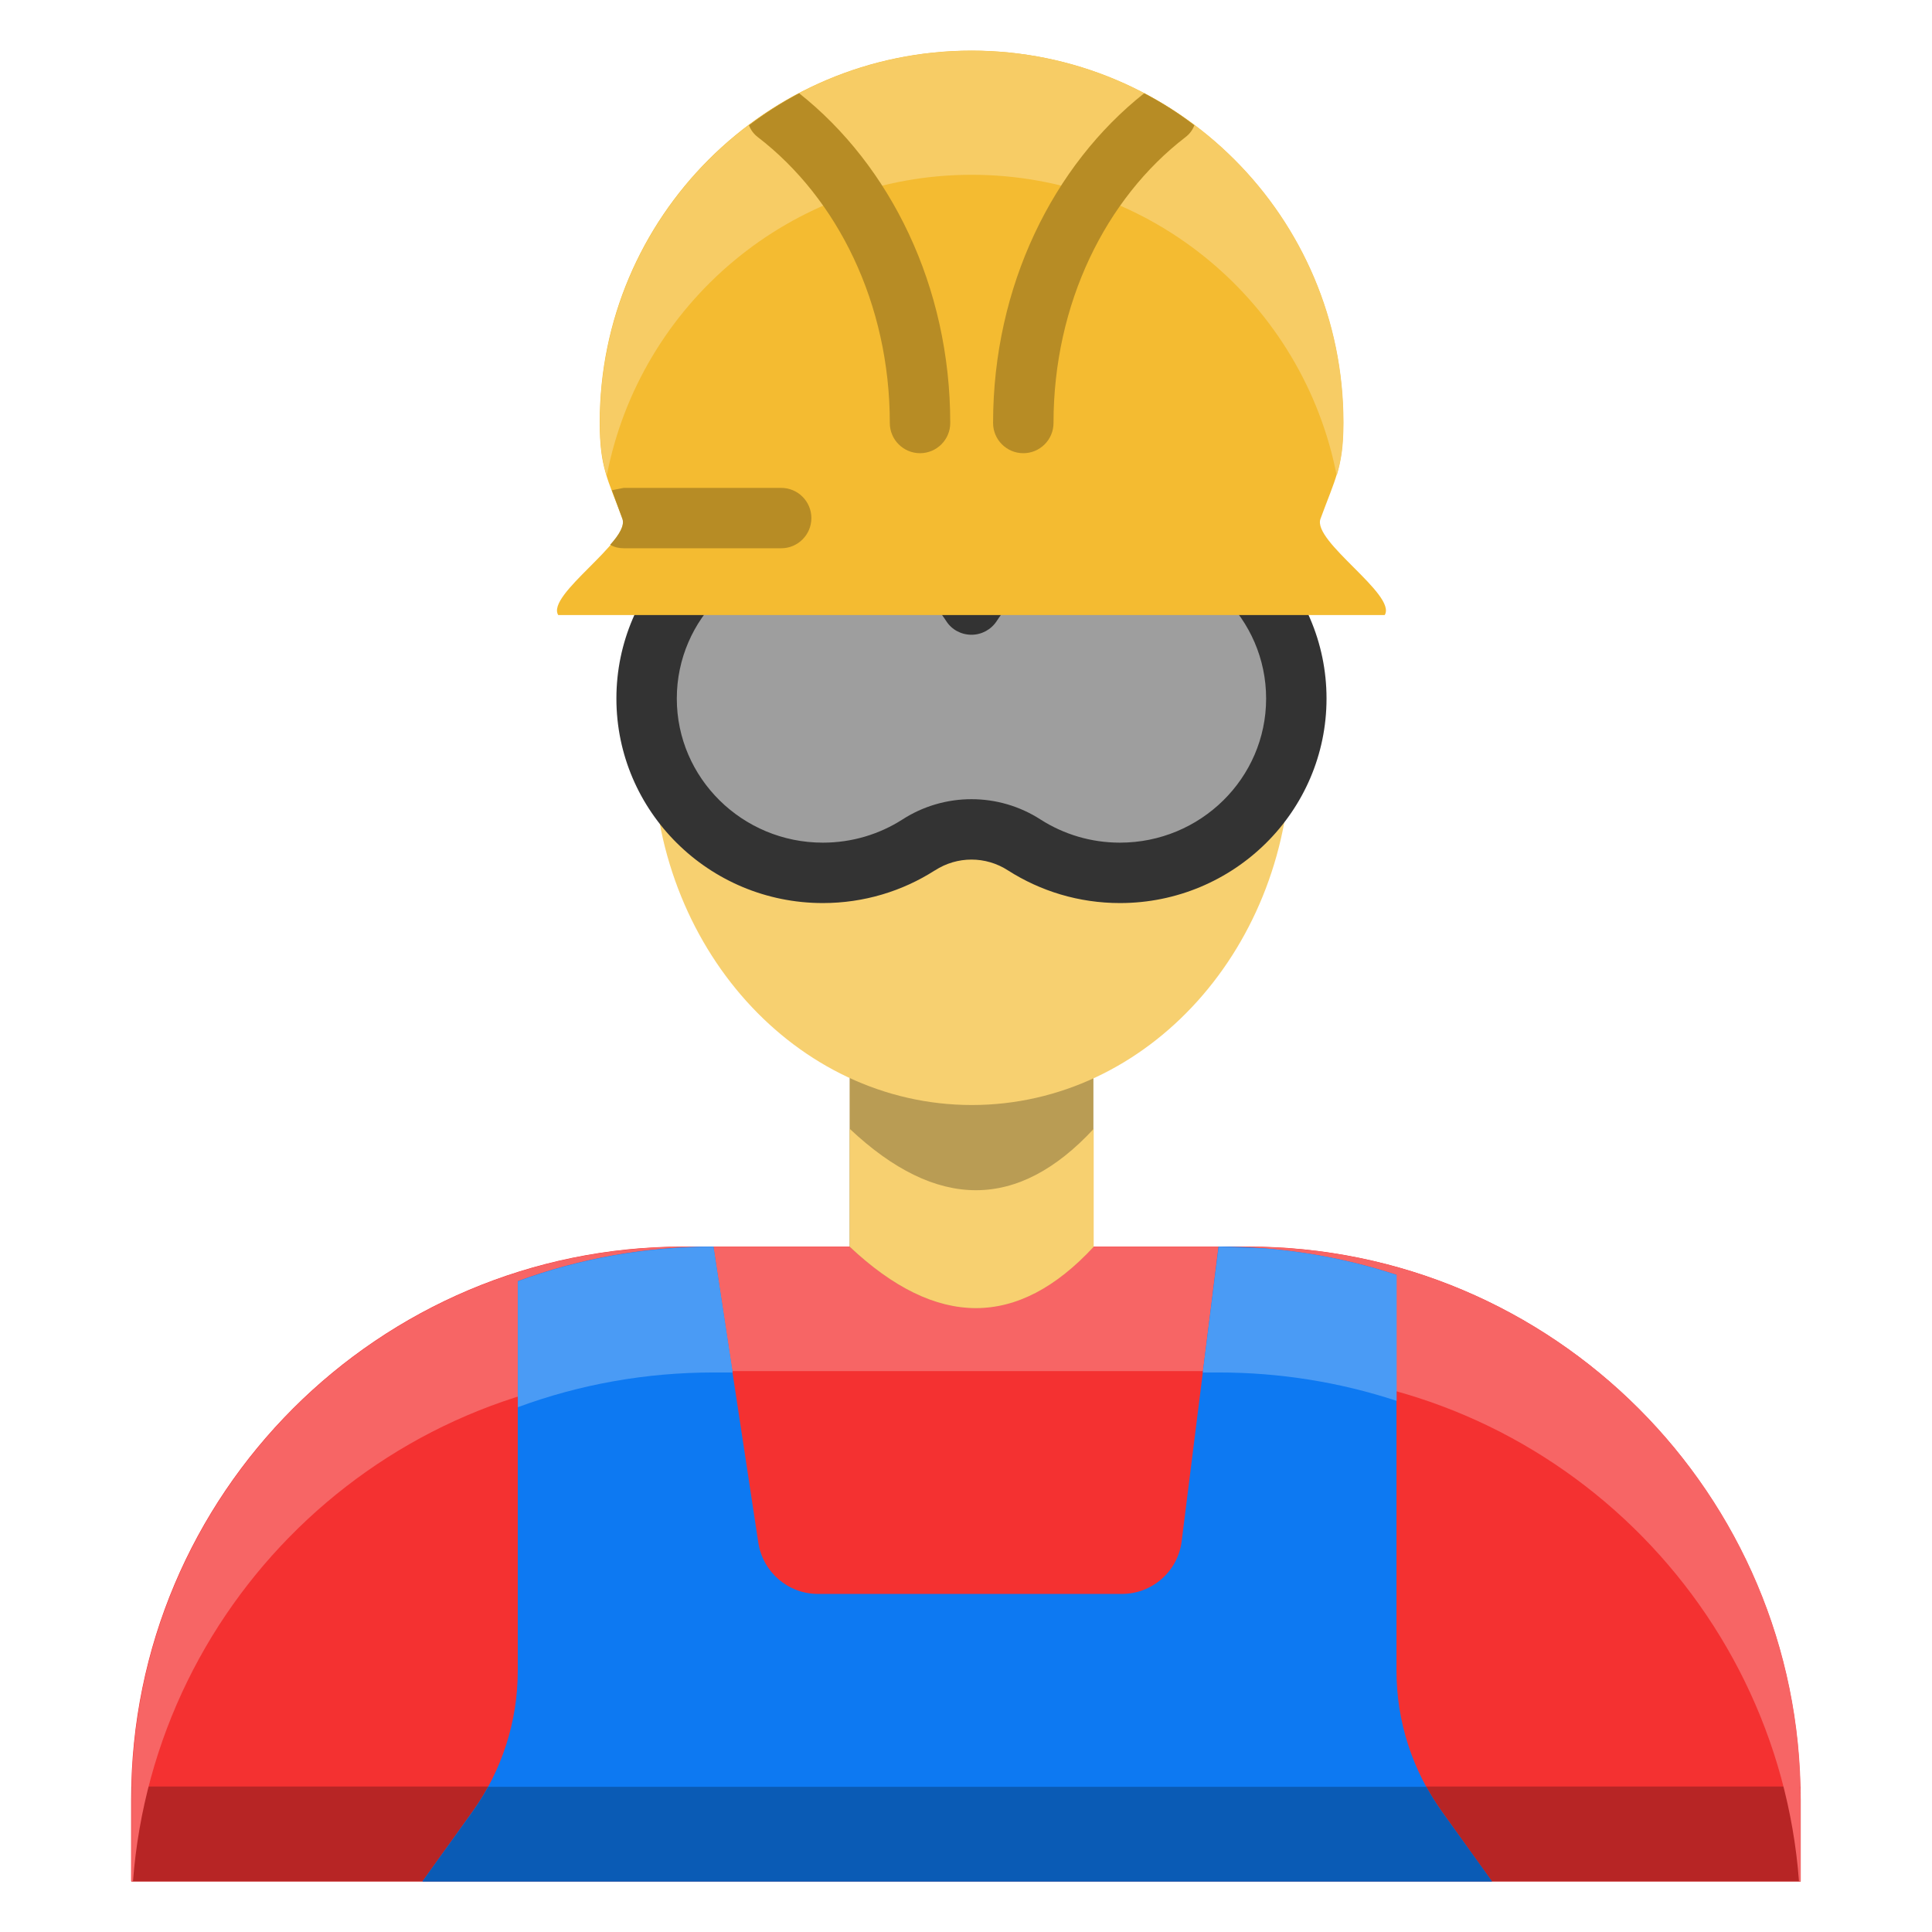 <?xml version="1.0" encoding="UTF-8"?> <svg xmlns="http://www.w3.org/2000/svg" width="64" height="64" viewBox="0 0 64 64" fill="none"><path fill-rule="evenodd" clip-rule="evenodd" d="M59.641 59.607C59.641 49.493 51.443 41.294 41.329 41.294C35.327 41.294 28.657 41.294 22.655 41.294C12.541 41.294 4.344 49.493 4.344 59.607V62.323H59.641V59.607Z" fill="#F43131"></path><path fill-rule="evenodd" clip-rule="evenodd" d="M59.645 59.18H4.355C4.355 59.325 4.355 59.465 4.355 59.61V62.325H59.65V59.61C59.65 59.465 59.65 59.325 59.645 59.18Z" fill="#B72525"></path><path fill-rule="evenodd" clip-rule="evenodd" d="M4.405 62.325C5.125 52.87 13.025 45.42 22.665 45.42H41.34C50.98 45.42 58.88 52.87 59.595 62.325H59.65V59.61C59.65 49.495 51.45 41.3 41.34 41.3H22.665C12.55 41.3 4.355 49.495 4.355 59.61V62.325H4.405Z" fill="#F76565"></path><path fill-rule="evenodd" clip-rule="evenodd" d="M36.221 30.847H28.145V41.295C31.025 44.007 33.715 44.007 36.221 41.295V30.847Z" fill="#B99C54"></path><path fill-rule="evenodd" clip-rule="evenodd" d="M28.15 37.395V41.3C31.03 44.01 33.72 44.01 36.23 41.3V37.395C33.72 40.105 31.03 40.105 28.15 37.395Z" fill="#F7D070"></path><path d="M32.196 36.605C38.032 36.605 42.763 31.344 42.763 24.855C42.763 18.365 38.032 13.104 32.196 13.104C26.36 13.104 21.629 18.365 21.629 24.855C21.629 31.344 26.36 36.605 32.196 36.605Z" fill="#F7D070"></path><path fill-rule="evenodd" clip-rule="evenodd" d="M17.152 42.441V55.345C17.152 57.017 16.63 58.647 15.657 60.005C14.838 61.144 13.995 62.323 13.995 62.323H49.42C49.42 62.323 48.574 61.144 47.759 60.005C46.785 58.647 46.26 57.017 46.26 55.345C46.26 50.896 46.26 42.231 46.26 42.231C44.376 41.612 42.387 41.295 40.366 41.295C40.366 41.295 39.551 47.829 39.145 51.05C39.022 52.051 38.172 52.801 37.163 52.801C34.549 52.801 29.685 52.801 27.096 52.801C26.108 52.801 25.269 52.079 25.12 51.101C24.634 47.9 23.632 41.295 23.632 41.295C21.399 41.295 19.209 41.682 17.152 42.441Z" fill="#0D79F2"></path><path fill-rule="evenodd" clip-rule="evenodd" d="M24.27 45.465L23.635 41.3C21.405 41.3 19.21 41.685 17.155 42.445V46.615C19.21 45.855 21.405 45.465 23.635 45.465H24.27Z" fill="#4A9BF5"></path><path fill-rule="evenodd" clip-rule="evenodd" d="M41.875 41.355L40.37 41.3L39.845 45.465H40.37C42.39 45.465 44.38 45.785 46.265 46.405V42.235C44.85 41.77 43.375 41.475 41.875 41.355Z" fill="#4A9BF5"></path><path fill-rule="evenodd" clip-rule="evenodd" d="M47.245 59.19H16.175C16.02 59.469 15.845 59.745 15.66 60.01C14.84 61.145 13.995 62.325 13.995 62.325H49.425C49.425 62.325 48.58 61.145 47.76 60.01C47.575 59.745 47.4 59.469 47.245 59.19Z" fill="#0A5BB5"></path><path fill-rule="evenodd" clip-rule="evenodd" d="M32.181 20.028C33.218 18.427 35.035 17.365 37.098 17.365C40.321 17.365 42.943 19.953 42.943 23.14C42.943 26.327 40.321 28.914 37.098 28.914C35.935 28.914 34.85 28.576 33.94 27.994C32.871 27.301 31.491 27.302 30.423 27.995C29.512 28.576 28.427 28.914 27.258 28.914C24.036 28.914 21.42 26.327 21.42 23.14C21.42 19.953 24.036 17.365 27.258 17.365C29.328 17.365 31.139 18.427 32.181 20.028Z" fill="#9E9E9E"></path><path fill-rule="evenodd" clip-rule="evenodd" d="M32.181 18.434C30.939 17.159 29.191 16.365 27.258 16.365C23.483 16.365 20.419 19.404 20.419 23.14C20.419 26.876 23.483 29.915 27.258 29.915C28.622 29.915 29.896 29.518 30.96 28.838C30.965 28.836 30.965 28.835 30.97 28.834C31.707 28.355 32.655 28.355 33.392 28.834C33.397 28.835 33.397 28.836 33.397 28.837C34.466 29.518 35.735 29.915 37.099 29.915C40.879 29.915 43.943 26.876 43.943 23.14C43.943 19.404 40.879 16.365 37.099 16.365C35.172 16.365 33.423 17.159 32.181 18.434ZM31.344 20.572C31.523 20.856 31.839 21.027 32.181 21.027C32.518 21.027 32.834 20.856 33.018 20.572C33.882 19.244 35.387 18.365 37.099 18.365C39.768 18.365 41.942 20.501 41.942 23.14C41.942 25.778 39.768 27.914 37.099 27.914C36.135 27.914 35.235 27.635 34.477 27.152C33.081 26.248 31.281 26.248 29.886 27.152C29.127 27.635 28.227 27.914 27.258 27.914C24.594 27.914 22.42 25.778 22.42 23.14C22.42 20.501 24.594 18.365 27.258 18.365C28.975 18.365 30.48 19.244 31.344 20.572Z" fill="#333333"></path><path fill-rule="evenodd" clip-rule="evenodd" d="M18.492 20.375C18.082 19.703 20.893 17.935 20.619 17.187C20.13 15.862 19.867 15.484 19.867 13.991C19.867 7.195 25.384 1.677 32.181 1.677C38.978 1.677 44.496 7.195 44.496 13.991C44.496 15.484 44.227 15.862 43.743 17.187C43.464 17.935 46.281 19.703 45.87 20.375H18.492Z" fill="#F4BB31"></path><path fill-rule="evenodd" clip-rule="evenodd" d="M20.1 15.755C19.95 15.275 19.875 14.795 19.875 13.995C19.875 7.195 25.395 1.68 32.19 1.68C38.985 1.68 44.505 7.195 44.505 13.995C44.505 14.795 44.425 15.275 44.28 15.755C43.18 10.08 38.185 5.79 32.19 5.79C26.195 5.79 21.195 10.08 20.1 15.755Z" fill="#F7CC65"></path><path fill-rule="evenodd" clip-rule="evenodd" d="M26.472 3.089C29.485 5.475 31.478 9.475 31.478 14.012C31.478 14.565 31.028 15.013 30.477 15.013C29.926 15.013 29.476 14.565 29.476 14.012C29.476 10.064 27.751 6.575 25.102 4.541C24.966 4.436 24.866 4.302 24.811 4.149C25.334 3.752 25.89 3.396 26.472 3.089Z" fill="#B78C25"></path><path fill-rule="evenodd" clip-rule="evenodd" d="M37.903 3.089C38.486 3.395 39.045 3.748 39.564 4.149C39.51 4.302 39.41 4.436 39.273 4.541C36.624 6.575 34.899 10.064 34.899 14.012C34.899 14.565 34.449 15.013 33.898 15.013C33.347 15.013 32.897 14.565 32.897 14.012C32.897 9.475 34.89 5.475 37.903 3.089Z" fill="#B78C25"></path><path fill-rule="evenodd" clip-rule="evenodd" d="M20.27 16.24L20.66 16.162H25.878C26.43 16.162 26.878 16.61 26.878 17.162C26.878 17.714 26.43 18.162 25.878 18.162H20.66C20.497 18.162 20.344 18.124 20.212 18.046C20.513 17.713 20.697 17.406 20.618 17.187L20.27 16.24Z" fill="#B78C25"></path></svg> 